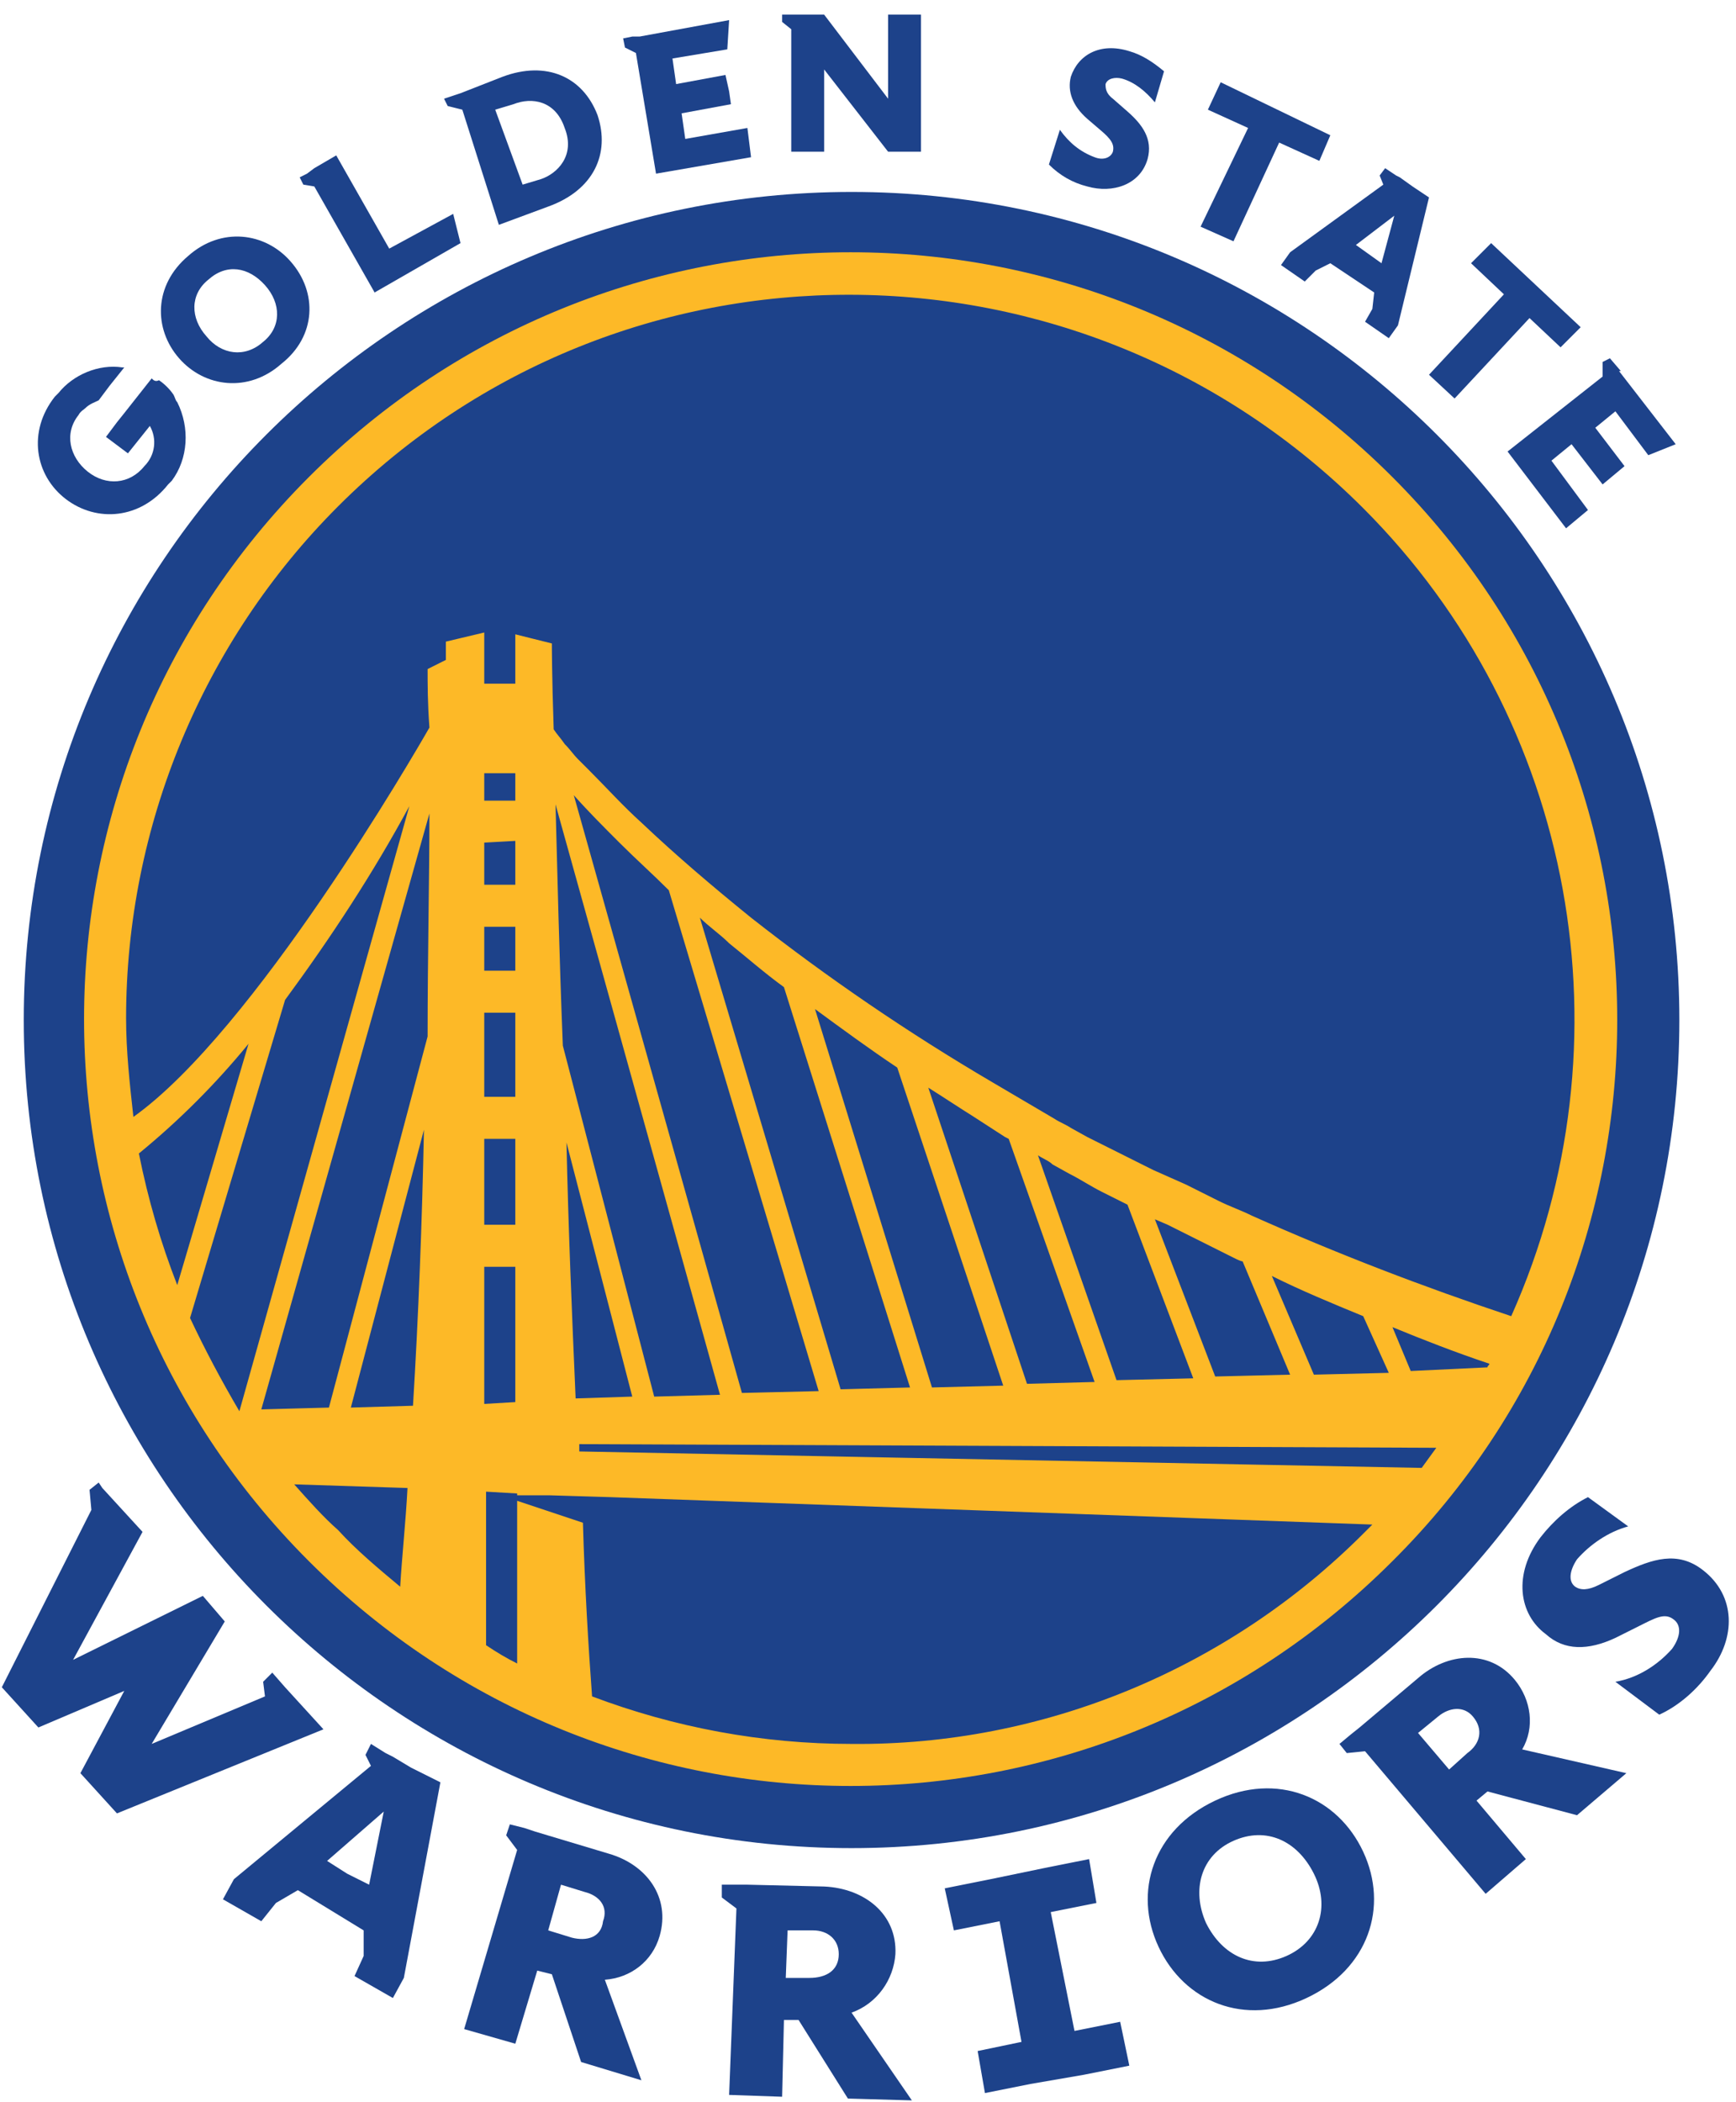 <svg width="95" height="115" viewBox="0 0 95 115" fill="none" xmlns="http://www.w3.org/2000/svg">
<path d="M48.6 5.4L45.1 0.8H43.7H43.3H42.8V1.2L43.3 1.6V8.3H45.1V3.8L48.6 8.3H50.4V0.8H48.6V5.4Z" fill="#1D428A"/>
<path d="M35.9 9.5L41.1 8.6L40.9 7L37.5 7.6L37.3 6.2L40 5.7L39.9 5L39.7 4.1L37 4.6L36.8 3.2L39.8 2.7L39.9 1.1L35 2H34.6L34.1 2.1L34.2 2.6L34.8 2.9L35.9 9.5Z" fill="#1D428A"/>
<path d="M27.3 12.3L30 11.3C32.5 10.4 33.4 8.4 32.7 6.3C31.9 4.2 29.9 3.3 27.5 4.2L25.2 5.1L24.9 5.2L24.3 5.4L24.5 5.8L25.3 6L27.3 12.3ZM27.1 6L28.1 5.7C29.1 5.3 30.4 5.5 30.9 7C31.5 8.5 30.5 9.5 29.6 9.8L28.6 10.1L27.1 6Z" fill="#1D428A"/>
<path d="M20.5 16L25.2 13.3L24.8 11.7L21.3 13.6L18.4 8.5L17.2 9.2L16.8 9.5L16.4 9.7L16.6 10.1L17.2 10.2L20.5 16Z" fill="#1D428A"/>
<path d="M15.9 14.3C14.5 12.7 12.1 12.4 10.3 14C8.4 15.6 8.4 18 9.8 19.6C11.2 21.2 13.6 21.5 15.4 19.9C17.3 18.4 17.4 16 15.9 14.3ZM11.3 18.4C10.4 17.4 10.4 16.1 11.4 15.3C12.4 14.4 13.6 14.6 14.5 15.6C15.4 16.6 15.4 17.9 14.4 18.7C13.4 19.6 12.1 19.4 11.3 18.4Z" fill="#1D428A"/>
<path d="M8.3 20.7L6.8 22.6L6.4 23.1L5.8 23.9L7 24.8L8.2 23.3C8.6 24 8.5 24.9 7.9 25.5C7.1 26.5 5.8 26.6 4.8 25.8C3.8 25 3.5 23.7 4.3 22.7C4.4 22.5 4.6 22.4 4.7 22.3C4.9 22.1 5.2 22 5.4 21.9L6 21.1L6.8 20.1H6.7C5.4 19.9 4 20.5 3.2 21.5C3.1 21.6 3.1 21.6 3 21.7C1.5 23.6 1.9 26 3.6 27.3C5.3 28.6 7.7 28.4 9.2 26.5C9.3 26.4 9.3 26.4 9.4 26.3C10.3 25.1 10.4 23.4 9.7 22C9.6 21.9 9.6 21.8 9.5 21.6C9.3 21.3 9 21 8.7 20.8C8.5 20.9 8.4 20.8 8.3 20.7Z" fill="#1D428A"/>
<path d="M59.5 6.5L60.2 7.1C60.8 7.6 61 7.9 60.9 8.3C60.8 8.6 60.4 8.8 59.9 8.6C59.1 8.3 58.5 7.8 58 7.1L57.4 9C58 9.6 58.7 10 59.5 10.2C60.9 10.6 62.4 10.1 62.8 8.7C63.1 7.6 62.5 6.8 61.7 6.1L60.9 5.4C60.5 5.1 60.5 4.8 60.5 4.6C60.6 4.3 61 4.2 61.4 4.3C62.1 4.5 62.7 5 63.2 5.6L63.7 3.9C63.1 3.4 62.5 3 61.8 2.8C60.2 2.3 59 3 58.6 4.2C58.4 5 58.7 5.8 59.5 6.5Z" fill="#1D428A"/>
<path d="M65.7 12.4L67.5 13.2L70 7.8L72.2 8.8L72.8 7.4L66.8 4.5L66.1 6L68.3 7L65.7 12.4Z" fill="#1D428A"/>
<path d="M70.6 13.8L70.1 14.5L71.4 15.4L72 14.8L72.8 14.4L74 15.2L75.2 16L75.1 16.9L74.7 17.6L76 18.5L76.5 17.8L78.2 10.8L77.3 10.2L76.6 9.7L76.4 9.6L75.8 9.2L75.5 9.6L75.7 10.1L70.6 13.8ZM76.3 11.8L75.6 14.4L74.9 13.9L74.2 13.4L76.3 11.8Z" fill="#1D428A"/>
<path d="M80.5 14.4L82.3 16.1L78.2 20.5L79.6 21.8L83.7 17.4L85.4 19L86.5 17.9L81.6 13.3L80.5 14.4Z" fill="#1D428A"/>
<path d="M86 24.3L87.7 26.5L88.9 25.5L87.3 23.4L88.4 22.5L90.2 24.9L91.7 24.3L88.6 20.3H88.7L88.1 19.6L87.7 19.8V20.6L82.5 24.7L85.7 28.9L86.9 27.9L84.9 25.2L86 24.3Z" fill="#1D428A"/>
<path d="M91.9 55.8C91.9 80.8 71.6 101.1 46.6 101.1C21.6 101.1 1.3 80.8 1.3 55.8C1.3 30.8 21.6 10.5 46.6 10.5C71.6 10.5 91.9 30.8 91.9 55.8Z" fill="#1D428A"/>
<path d="M76.2 26.1C59.8 9.7 33.3 9.7 16.9 26.1C0.5 42.5 0.5 69 16.9 85.4C33.3 101.8 59.8 101.8 76.2 85.4C92.6 69.1 92.6 42.5 76.2 26.1ZM18.5 27.7C34 12.2 59.1 12.3 74.6 27.8C86.2 39.4 89.4 57 82.7 72C77.9 70.4 73.2 68.6 68.5 66.5C67.9 66.2 67.3 66 66.7 65.7L64.9 64.8L64 64.4L63.1 64L61.3 63.1C60.7 62.8 60.1 62.5 59.5 62.2L58.6 61.7C58.3 61.5 58 61.4 57.7 61.2L56 60.2L54.3 59.2C49.7 56.5 45.3 53.5 41.1 50.2C39 48.5 37 46.8 35.1 45C34.1 44.1 33.2 43.1 32.3 42.2C32.1 42 31.8 41.7 31.6 41.5C31.4 41.3 31.2 41 30.9 40.7C30.7 40.4 30.5 40.2 30.3 39.9C30.2 37 30.2 35.2 30.2 35.2L28.2 34.7V37.4H26.5V34.6L24.4 35.1V36.1L23.4 36.6C23.4 37.4 23.4 38.5 23.5 39.8C22.7 41.2 13.9 56.4 7.3 61.1C7.1 59.3 6.9 57.5 6.9 55.7C6.9 45.2 11.1 35.1 18.5 27.7ZM70.6 75.2L66.5 75.3L63.2 66.7L63.9 67L65.7 67.9C66.3 68.2 66.9 68.5 67.5 68.8C67.7 68.9 67.9 69 68 69L70.6 75.2ZM69.6 69.8C71.2 70.6 72.9 71.3 74.6 72L76 75.1L71.9 75.2L69.6 69.8ZM65.3 75.4L61.1 75.5L56.8 63.2C57.1 63.4 57.4 63.5 57.6 63.7L58.5 64.2C59.1 64.5 59.7 64.9 60.3 65.2L61.7 65.9L65.3 75.4ZM59.9 75.6L56.2 75.7L50.8 59.5C51.6 60 52.5 60.6 53.3 61.1L55 62.2L55.2 62.3L59.9 75.6ZM54.9 75.8L51 75.9L44.6 55.2C46.1 56.3 47.6 57.4 49.1 58.4L54.9 75.8ZM49.8 75.9L46 76L38.3 50.2C38.8 50.7 39.4 51.1 39.9 51.6C40.9 52.4 41.8 53.2 42.9 54L49.8 75.9ZM44.8 76.1L40.6 76.2L31.4 43.5C32.2 44.4 33 45.2 33.9 46.1C34.8 47 35.7 47.8 36.6 48.7L44.8 76.1ZM39.4 76.3L35.8 76.4L30.8 57.2C30.6 52.2 30.5 47.7 30.4 44L39.4 76.3ZM34.6 76.4L31.5 76.5C31.3 71.9 31.1 67.2 31 62.5L34.6 76.4ZM78.6 79.2C78.3 79.6 78.1 79.9 77.8 80.3L31.7 79.4V79L78.6 79.2ZM77.2 75L76.2 72.6C77.9 73.3 79.7 74 81.5 74.6C81.5 74.7 81.4 74.7 81.4 74.8L77.2 75ZM28.2 46V48.4H26.4V50.7H28.2V53.1H26.4V55.4H28.2V60H26.4V62.3H28.2V67H26.4V69.3H28.2V76.7L26.5 76.8V42.3H28.2V43.8H26.4V46.1L28.2 46ZM10.4 72.1L15.6 54.7C18.1 51.3 20.4 47.8 22.4 44.1L13.1 77.2C12.1 75.5 11.2 73.8 10.4 72.1ZM9.7 70.3C8.8 68 8.1 65.6 7.6 63.1C9.8 61.3 11.8 59.3 13.6 57.1L9.7 70.3ZM23.5 44.5C23.5 48 23.4 52.2 23.4 56.7L18 77L14.3 77.1L23.5 44.5ZM23.2 61.8C23.1 66.8 22.9 72 22.6 76.9L19.2 77L23.2 61.8ZM16.1 81.2L22.3 81.4C22.2 83.3 22 85.1 21.9 86.8C20.7 85.8 19.5 84.8 18.5 83.7C17.7 83 16.9 82.1 16.1 81.2ZM46.6 95.4C41.7 95.4 36.9 94.5 32.4 92.8C32.2 90.1 32 86.8 31.9 83.3L28.3 82.1V91C27.7 90.7 27.2 90.4 26.6 90V81.6L28.3 81.7V81.8H30.1L33.4 81.9L75.1 83.4C74.9 83.6 74.8 83.7 74.6 83.9C67.2 91.3 57.1 95.5 46.6 95.4Z" fill="#FDB927"/>
<path d="M60 104.1L59.6 101.7L57.1 102.2L54.2 102.8L51.7 103.3L52.2 105.6L54.7 105.1L55.9 111.7L53.5 112.2L53.9 114.5L56.4 114L59.3 113.5L61.8 113L61.3 110.6L58.8 111.1L57.5 104.6L60 104.1Z" fill="#1D428A"/>
<path d="M74.6 101.3C76 104.3 74.9 107.7 71.5 109.3C68.1 110.9 64.8 109.5 63.4 106.5C62 103.5 63.1 100.1 66.5 98.5C69.9 96.9 73.2 98.3 74.6 101.3ZM71.9 102.5C71 100.7 69.3 99.9 67.5 100.7C65.7 101.5 65.2 103.4 66 105.2C66.9 107 68.6 107.8 70.4 107C72.2 106.2 72.8 104.3 71.9 102.5Z" fill="#1D428A"/>
<path d="M82.9 91.9C81.5 90.2 79.2 90.4 77.6 91.8L74.4 94.5L73.9 94.9L73.3 95.4L73.7 95.9L74.7 95.8L81.3 103.6L83.5 101.7L80.8 98.5L81.4 98L86.3 99.3L89 97L83.3 95.7C84 94.5 83.8 93 82.9 91.9ZM80.3 95.9L79.3 96.8L77.6 94.8L78.7 93.9C79.3 93.4 80.1 93.3 80.6 93.9C81.2 94.6 81 95.4 80.3 95.9Z" fill="#1D428A"/>
<path d="M93.6 91.4C92.9 92.4 91.9 93.3 90.8 93.8L88.4 92C89.6 91.8 90.7 91.1 91.5 90.2C92 89.5 92 88.9 91.6 88.6C91.1 88.2 90.6 88.5 89.6 89L88.4 89.6C86.9 90.3 85.6 90.3 84.6 89.4C83.1 88.3 82.8 86.1 84.3 84.1C85 83.2 85.9 82.4 86.9 81.9L89.1 83.5C88 83.8 87 84.5 86.3 85.3C85.9 85.9 85.8 86.5 86.2 86.8C86.5 87 86.9 87 87.5 86.7L88.9 86C90.4 85.3 91.8 84.8 93.2 85.9C95 87.3 95 89.6 93.6 91.4Z" fill="#1D428A"/>
<path d="M49 106.9C49.1 104.7 47.3 103.3 45.1 103.2L40.9 103.1H40.3H39.5V103.8L40.3 104.4L39.9 114.6L42.8 114.7L42.9 110.5H43.7L46.4 114.8L49.9 114.9L46.6 110.1C48 109.6 48.9 108.3 49 106.9ZM44.3 108.2H43L43.1 105.6H44.5C45.3 105.6 45.9 106.1 45.9 106.9C45.9 107.8 45.2 108.2 44.3 108.2Z" fill="#1D428A"/>
<path d="M36.1 105.9C36.7 103.8 35.4 102 33.3 101.4L29.3 100.2L28.7 100L27.9 99.8L27.7 100.4L28.3 101.2L25.4 111L28.2 111.8L29.4 107.8L30.2 108L31.8 112.8L35.1 113.8L33.1 108.3C34.5 108.2 35.7 107.3 36.1 105.9ZM31.3 106L30 105.6L30.7 103.1L32 103.5C32.8 103.7 33.3 104.3 33 105.1C32.9 106 32.1 106.2 31.3 106Z" fill="#1D428A"/>
<path d="M22.5 96.7L21.5 96.1L21.1 95.9L20.3 95.4L20 96L20.3 96.6L12.8 102.8L12.2 103.9L14.3 105.1L15.1 104.1L16.3 103.4L18.1 104.5L19.9 105.6V107L19.4 108.1L21.5 109.3L22.1 108.2L24.1 97.5L22.5 96.7ZM19 102.5L17.9 101.8L21 99.1L20.2 103.1L19 102.5Z" fill="#1D428A"/>
<path d="M15.6 92.3L14.9 91.5L14.4 92L14.5 92.8L8.3 95.4L12.3 88.7L11.1 87.3L4 90.8L7.8 83.8L5.6 81.4L5.4 81.1L4.9 81.5L5 82.6L0.1 92.3L2.1 94.5L6.8 92.5L4.4 97L6.4 99.2L17.7 94.6L15.6 92.3Z" fill="#1D428A"/>
</svg>

